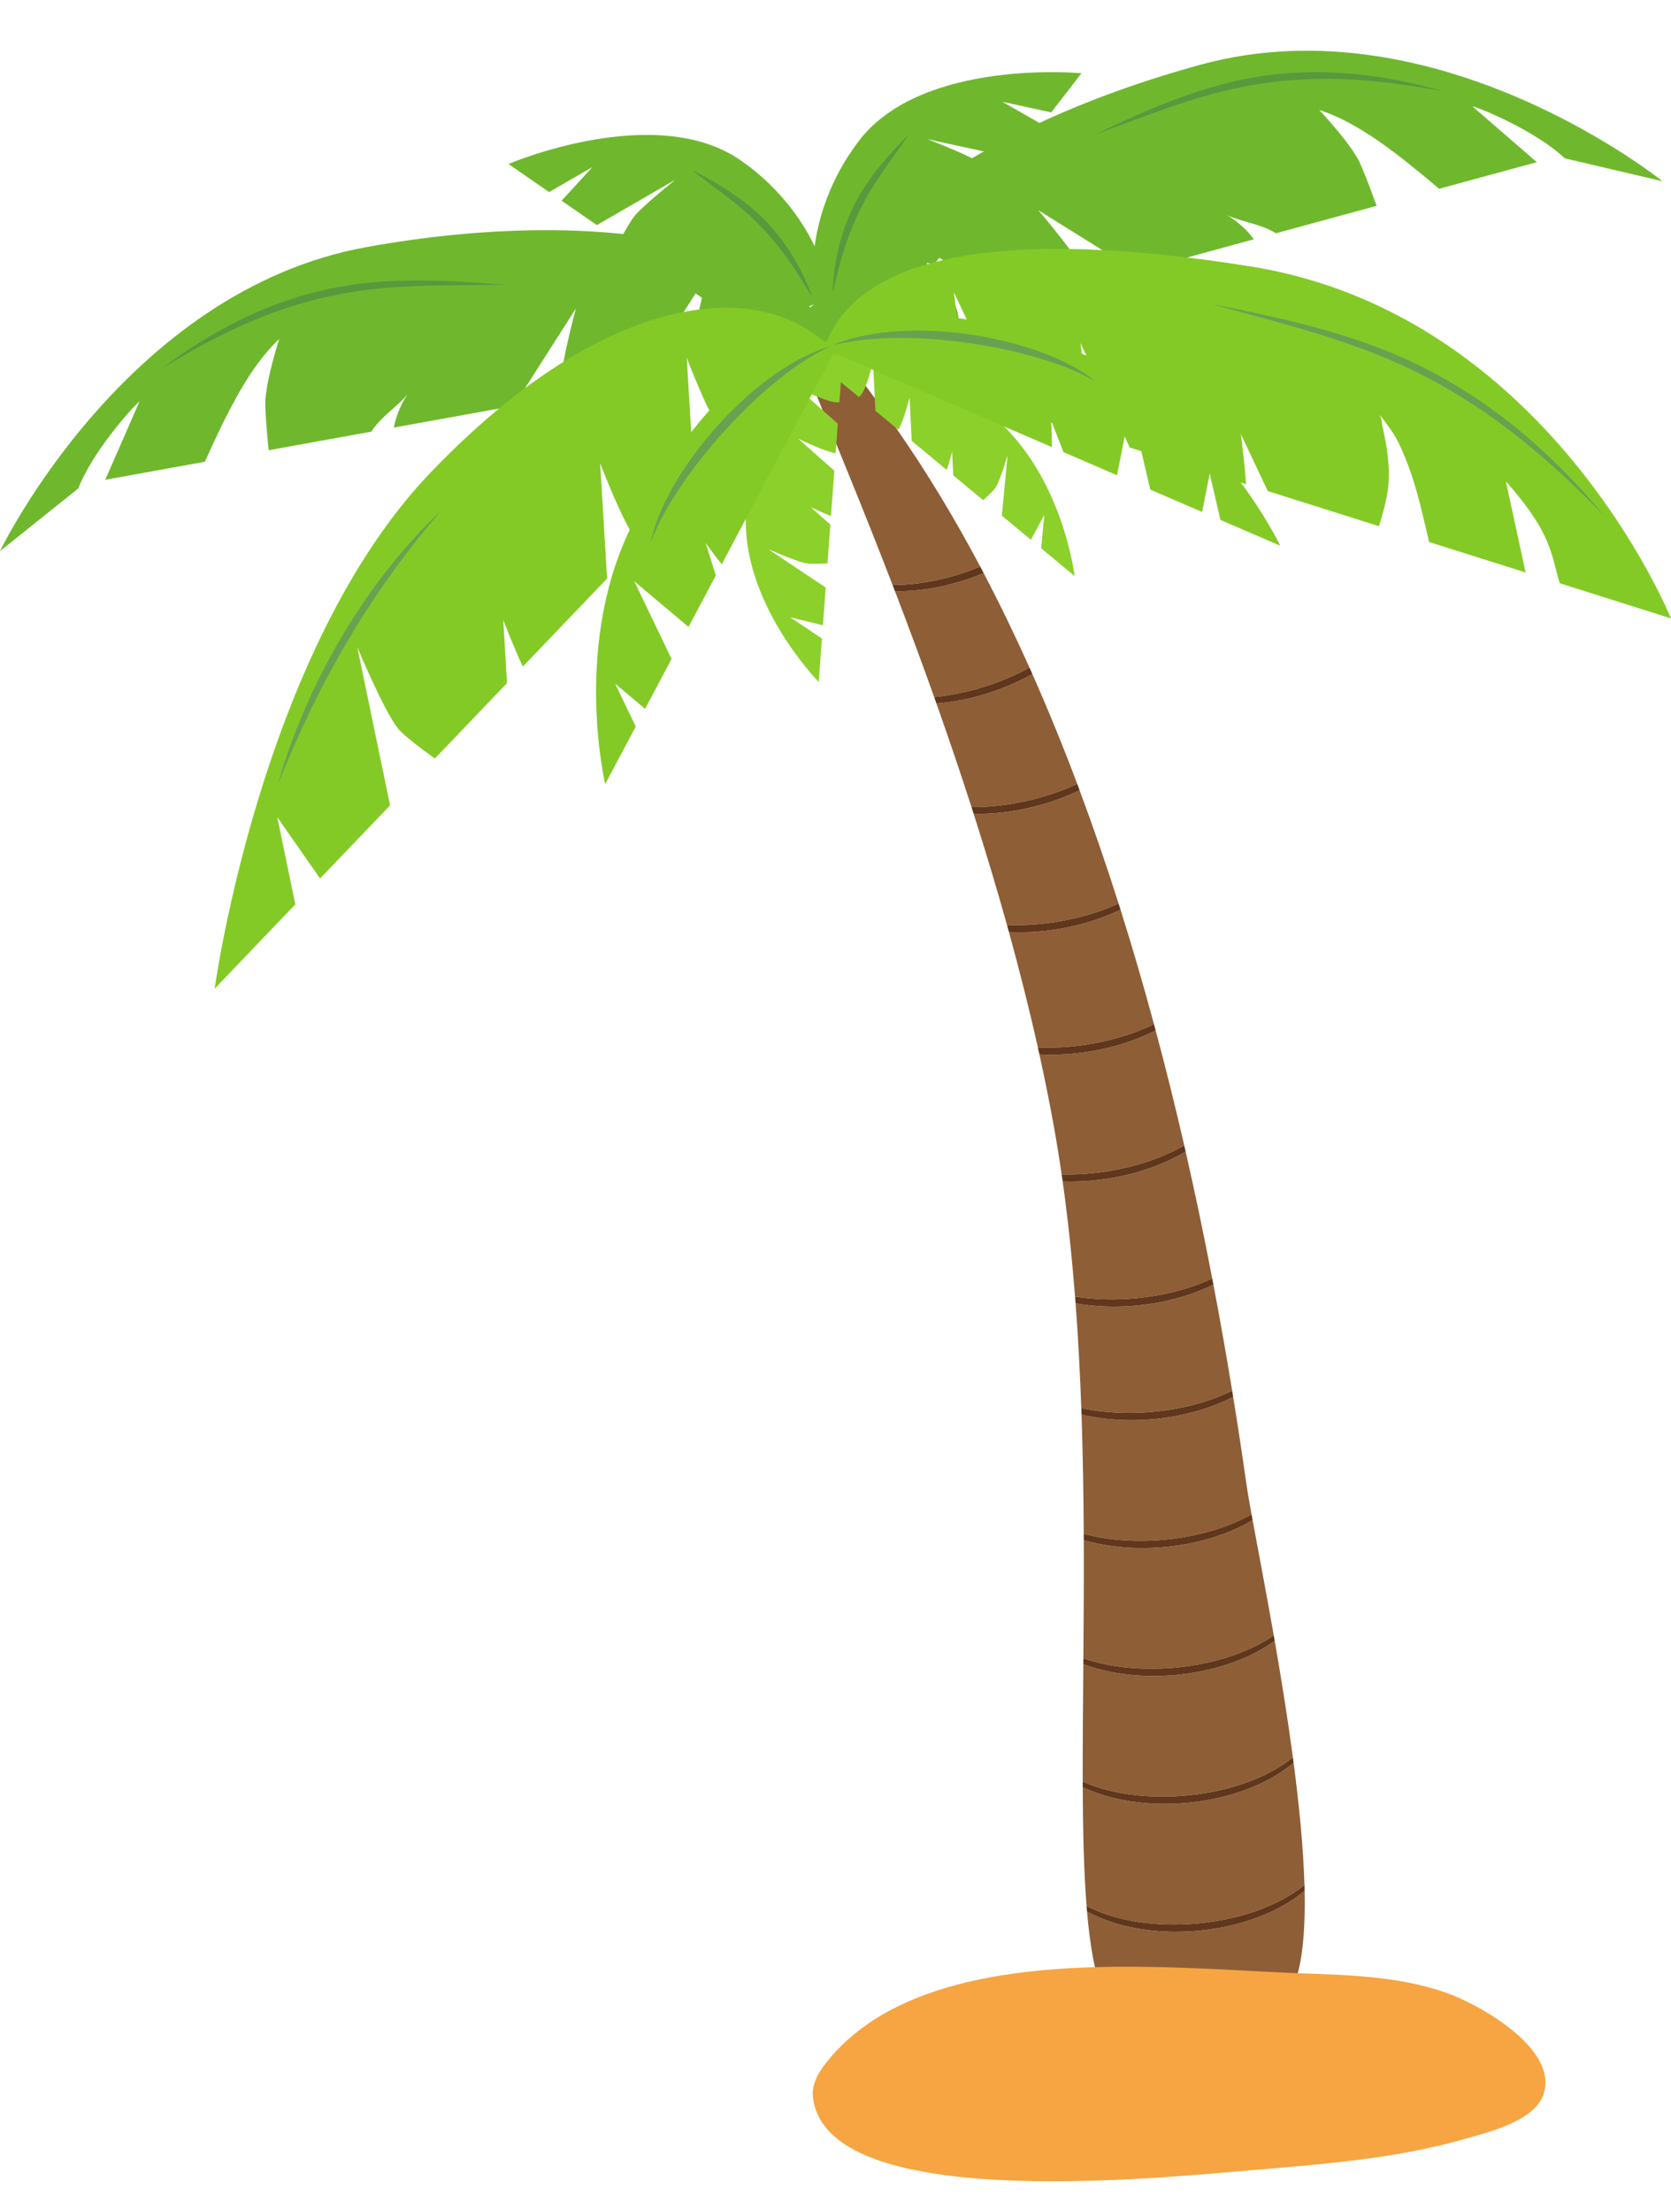 <?xml version="1.0" encoding="UTF-8"?><svg xmlns="http://www.w3.org/2000/svg" xmlns:xlink="http://www.w3.org/1999/xlink" height="2434.1" preserveAspectRatio="xMidYMid meet" version="1.0" viewBox="535.2 339.0 1839.3 2434.1" width="1839.3" zoomAndPan="magnify"><g><g id="change1_1"><path d="M 1754.23 1900.188 C 1762.445 1901.047 1770.707 1901.465 1778.969 1901.539 C 1787.242 1901.547 1795.488 1901.176 1803.715 1900.516 C 1811.93 1899.746 1820.133 1898.668 1828.266 1897.238 C 1836.398 1895.738 1844.461 1893.887 1852.406 1891.625 C 1860.348 1889.367 1868.199 1886.676 1875.852 1883.566 C 1877.789 1882.828 1879.676 1881.977 1881.578 1881.156 L 1884.418 1879.918 L 1887.211 1878.578 C 1889.02 1877.707 1890.801 1876.836 1892.562 1875.898 C 1897.762 1907.898 1902.594 1939.828 1907.113 1971.605 C 1908.25 1979.688 1910.234 1991.105 1912.805 2005.188 C 1911.066 2006.168 1909.309 2007.109 1907.523 2008.027 C 1893.254 2015.258 1878.211 2020.996 1862.66 2025.008 C 1854.918 2027.027 1847.09 2028.785 1839.168 2030.137 C 1831.258 2031.477 1823.289 2032.508 1815.301 2033.227 C 1807.309 2033.906 1799.281 2034.266 1791.254 2034.328 C 1783.238 2034.379 1775.211 2033.988 1767.219 2033.348 C 1754.008 2032.309 1740.898 2030.027 1728.098 2026.648 C 1727.863 1983.688 1727.168 1939.727 1725.668 1895.387 C 1727.016 1895.707 1728.379 1896.027 1729.738 1896.316 C 1737.824 1898.059 1746.004 1899.348 1754.23 1900.188" fill="#8e5e36"/></g><g id="change1_2"><path d="M 1759.938 1776.59 C 1768.211 1776.602 1776.461 1776.242 1784.688 1775.582 C 1792.902 1774.816 1801.105 1773.738 1809.242 1772.309 C 1817.363 1770.801 1825.43 1768.957 1833.379 1766.691 C 1841.328 1764.43 1849.16 1761.75 1856.828 1758.641 C 1858.758 1757.898 1860.648 1757.051 1862.551 1756.227 L 1865.383 1754.973 L 1868.191 1753.637 C 1869.074 1753.211 1869.941 1752.793 1870.812 1752.363 C 1878.238 1791.305 1885.109 1830.273 1891.469 1869.145 C 1878.332 1875.504 1864.559 1880.625 1850.391 1884.273 C 1842.625 1886.305 1834.793 1888.066 1826.891 1889.406 C 1818.977 1890.754 1811.016 1891.773 1803.023 1892.496 C 1795.016 1893.176 1786.996 1893.547 1778.977 1893.594 C 1770.961 1893.645 1762.941 1893.254 1754.945 1892.613 C 1745.012 1891.836 1735.137 1890.363 1725.402 1888.246 C 1724.031 1849.953 1722.004 1811.402 1719.113 1772.992 C 1724.449 1773.934 1729.812 1774.699 1735.195 1775.258 C 1743.422 1776.117 1751.672 1776.535 1759.938 1776.59" fill="#8e5e36"/></g><g id="change1_3"><path d="M 1729.676 1638.512 C 1737.922 1637.973 1746.137 1637.066 1754.301 1635.863 C 1762.457 1634.547 1770.555 1632.918 1778.582 1630.945 C 1786.578 1628.914 1794.516 1626.539 1802.289 1623.754 C 1810.066 1620.965 1817.715 1617.754 1825.148 1614.152 C 1827.031 1613.281 1828.863 1612.305 1830.688 1611.355 L 1833.453 1609.934 L 1836.16 1608.406 C 1837.535 1607.625 1838.898 1606.836 1840.254 1606.02 C 1850.816 1652.336 1860.555 1698.934 1869.512 1745.602 C 1857.25 1751.328 1844.473 1755.973 1831.352 1759.344 C 1823.59 1761.375 1815.766 1763.129 1807.852 1764.48 C 1799.938 1765.824 1791.98 1766.844 1783.984 1767.566 C 1775.98 1768.242 1767.961 1768.609 1759.945 1768.668 C 1751.918 1768.715 1743.898 1768.324 1735.918 1767.691 C 1730.09 1767.234 1724.285 1766.523 1718.527 1765.605 C 1715.191 1722.949 1710.754 1680.504 1704.879 1638.824 C 1704.879 1638.824 1704.891 1638.824 1704.902 1638.824 C 1713.16 1639.133 1721.43 1639.008 1729.676 1638.512" fill="#8e5e36"/></g><g id="change1_4"><path d="M 1754.301 2177.77 C 1762.398 2179.508 1770.57 2180.797 1778.797 2181.637 C 1787.016 2182.5 1795.27 2182.918 1803.547 2182.988 C 1811.801 2183 1820.055 2182.637 1828.285 2181.969 C 1836.504 2181.207 1844.707 2180.117 1852.828 2178.688 C 1860.965 2177.199 1869.023 2175.34 1876.977 2173.078 C 1884.918 2170.828 1892.766 2168.137 1900.43 2165.02 C 1902.352 2164.289 1904.238 2163.438 1906.148 2162.609 L 1908.984 2161.367 L 1911.797 2160.027 C 1913.656 2159.129 1915.52 2158.23 1917.336 2157.238 C 1919.16 2156.27 1921.012 2155.34 1922.789 2154.277 C 1928.137 2151.25 1933.336 2147.977 1938.301 2144.379 C 1945.398 2185.117 1952.512 2229.098 1958.316 2272.539 C 1956.441 2274.078 1954.508 2275.559 1952.535 2276.977 C 1946.059 2281.648 1939.211 2285.828 1932.102 2289.48 C 1917.828 2296.707 1902.773 2302.457 1887.238 2306.457 C 1879.488 2308.477 1871.656 2310.246 1863.738 2311.59 C 1855.832 2312.938 1847.867 2313.957 1839.879 2314.676 C 1831.879 2315.359 1823.852 2315.73 1815.84 2315.777 C 1807.801 2315.828 1799.801 2315.438 1791.797 2314.801 C 1775.809 2313.547 1759.984 2310.508 1744.68 2305.848 C 1738.637 2303.98 1732.723 2301.758 1726.957 2299.199 C 1726.848 2259.047 1727.258 2215.688 1727.629 2170.047 C 1728.555 2170.387 1729.48 2170.727 1730.418 2171.059 C 1738.215 2173.828 1746.215 2176.059 1754.301 2177.77" fill="#8e5e36"/></g><g id="change1_5"><path d="M 1754.977 2452.512 C 1762.793 2455.281 1770.781 2457.512 1778.867 2459.219 C 1786.961 2460.961 1795.145 2462.25 1803.359 2463.102 C 1811.578 2463.961 1819.844 2464.379 1828.109 2464.441 C 1836.363 2464.449 1844.617 2464.09 1852.848 2463.43 C 1861.078 2462.66 1869.27 2461.582 1877.402 2460.148 C 1885.523 2458.652 1893.582 2456.801 1901.535 2454.539 C 1909.484 2452.281 1917.328 2449.59 1924.988 2446.48 C 1926.926 2445.738 1928.812 2444.891 1930.711 2444.059 L 1933.543 2442.82 L 1936.363 2441.48 C 1938.215 2440.582 1940.078 2439.691 1941.906 2438.691 C 1943.734 2437.723 1945.574 2436.789 1947.352 2435.73 C 1954.566 2431.641 1961.547 2427.109 1968.012 2421.902 C 1969.09 2421.039 1970.141 2420.152 1971.195 2419.25 C 1972.66 2489.922 1963.438 2542.16 1934.078 2549.449 C 1880.766 2562.68 1826.719 2567.391 1786.707 2566.258 C 1753.465 2565.32 1738.324 2518.602 1731.703 2442.172 C 1731.887 2442.27 1732.066 2442.379 1732.25 2442.469 C 1739.523 2446.488 1747.184 2449.742 1754.977 2452.512" fill="#8e5e36"/></g><g id="change1_6"><path d="M 1708.035 1498.926 C 1716.293 1498.387 1724.508 1497.484 1732.672 1496.266 C 1740.816 1494.945 1748.918 1493.332 1756.949 1491.355 C 1764.945 1489.316 1772.879 1486.934 1780.66 1484.148 C 1788.445 1481.375 1796.082 1478.172 1803.527 1474.551 C 1804.777 1473.973 1806.008 1473.344 1807.238 1472.699 C 1818.461 1514.539 1828.953 1556.797 1838.723 1599.324 C 1826.348 1606.281 1813.305 1612.094 1799.781 1616.547 C 1792.168 1619.086 1784.484 1621.363 1776.668 1623.227 C 1768.871 1625.109 1761 1626.656 1753.07 1627.906 C 1745.129 1629.113 1737.152 1630.016 1729.152 1630.605 C 1721.156 1631.191 1713.125 1631.336 1705.117 1631.223 C 1704.676 1631.223 1704.223 1631.211 1703.785 1631.203 C 1701.09 1612.691 1698.121 1594.336 1694.816 1576.199 C 1690.168 1550.547 1684.957 1524.793 1679.281 1499.039 C 1680.613 1499.105 1681.945 1499.188 1683.277 1499.23 C 1691.535 1499.535 1699.801 1499.41 1708.035 1498.926" fill="#8e5e36"/></g><g id="change1_7"><path d="M 1578.742 974.348 C 1570.992 976.406 1563.125 978.051 1555.23 979.438 C 1542.848 981.625 1530.293 982.727 1517.738 982.785 C 1482.461 891.207 1451.93 818.98 1435.941 778.641 C 1428.395 759.566 1403.465 697.219 1411.133 686.379 C 1423.332 669.133 1509.914 793.312 1522.613 811.531 C 1555.375 858.535 1585.863 909.055 1614.219 962.449 C 1610.086 964.137 1605.926 965.738 1601.734 967.242 C 1594.172 969.914 1586.492 972.273 1578.742 974.348" fill="#8e5e36"/></g><g id="change1_8"><path d="M 1766.574 2318.5 C 1774.664 2320.242 1782.852 2321.531 1791.086 2322.371 C 1799.297 2323.23 1807.555 2323.652 1815.812 2323.723 C 1824.086 2323.723 1832.344 2323.359 1840.566 2322.699 C 1848.789 2321.93 1856.977 2320.852 1865.113 2319.422 C 1873.238 2317.922 1881.305 2316.07 1889.262 2313.812 C 1897.207 2311.551 1905.043 2308.859 1912.707 2305.75 C 1914.645 2305.012 1916.527 2304.16 1918.414 2303.34 L 1921.27 2302.102 L 1924.062 2300.762 C 1925.938 2299.859 1927.801 2298.961 1929.613 2297.969 C 1931.449 2296.992 1933.301 2296.062 1935.078 2295 C 1942.273 2290.922 1949.262 2286.391 1955.73 2281.18 C 1956.855 2280.262 1957.98 2279.32 1959.082 2278.371 C 1965.273 2325.672 1969.844 2372.141 1971.027 2412.922 C 1969.008 2414.582 1966.941 2416.18 1964.812 2417.711 C 1958.332 2422.371 1951.488 2426.551 1944.379 2430.199 C 1930.109 2437.441 1915.055 2443.18 1899.516 2447.191 C 1891.766 2449.211 1883.93 2450.969 1876.02 2452.32 C 1868.113 2453.66 1860.145 2454.691 1852.148 2455.41 C 1844.156 2456.09 1836.129 2456.449 1828.109 2456.5 C 1820.094 2456.551 1812.066 2456.172 1804.082 2455.531 C 1788.086 2454.27 1772.258 2451.23 1756.961 2446.578 C 1749.305 2444.211 1741.844 2441.281 1734.664 2437.812 C 1733.5 2437.25 1732.352 2436.66 1731.203 2436.07 C 1728.242 2398.641 1727.188 2354.469 1726.984 2305.332 C 1732.098 2307.762 1737.359 2309.891 1742.691 2311.789 C 1750.504 2314.562 1758.484 2316.789 1766.574 2318.5" fill="#8e5e36"/></g><g id="change1_9"><path d="M 1766.516 2040.918 C 1774.738 2041.777 1783 2042.199 1791.258 2042.258 C 1799.52 2042.266 1807.781 2041.906 1816.004 2041.246 C 1824.23 2040.477 1832.418 2039.398 1840.559 2037.969 C 1848.676 2036.469 1856.746 2034.617 1864.695 2032.359 C 1872.648 2030.098 1880.48 2027.406 1888.145 2024.297 C 1890.07 2023.559 1891.961 2022.707 1893.852 2021.887 L 1896.703 2020.637 L 1899.508 2019.297 C 1901.363 2018.406 1903.238 2017.508 1905.059 2016.516 C 1906.891 2015.535 1908.73 2014.609 1910.516 2013.547 C 1911.68 2012.887 1912.82 2012.219 1913.961 2011.539 C 1919.926 2043.949 1928.52 2088.547 1937.254 2138.348 C 1931.68 2142.176 1925.844 2145.656 1919.809 2148.746 C 1905.547 2155.988 1890.488 2161.727 1874.953 2165.727 C 1867.191 2167.758 1859.359 2169.52 1851.457 2170.859 C 1843.543 2172.207 1835.59 2173.227 1827.582 2173.957 C 1819.582 2174.637 1811.559 2174.996 1803.547 2175.047 C 1795.527 2175.098 1787.504 2174.719 1779.516 2174.078 C 1763.52 2172.816 1747.688 2169.777 1732.383 2165.117 C 1730.812 2164.637 1729.242 2164.117 1727.688 2163.578 C 1728.02 2121.836 1728.316 2078.258 1728.125 2033.539 C 1732.715 2034.879 1737.348 2036.059 1742.02 2037.035 C 1750.102 2038.777 1758.277 2040.066 1766.516 2040.918" fill="#8e5e36"/></g><g id="change1_10"><path d="M 1556.426 986.949 C 1564.609 985.719 1572.707 984.035 1580.719 982.031 C 1588.715 979.965 1596.625 977.535 1604.422 974.832 C 1608.969 973.188 1613.465 971.43 1617.938 969.574 C 1635.578 1003.195 1652.395 1037.91 1668.387 1073.586 C 1662.645 1076.715 1656.789 1079.652 1650.824 1082.332 C 1643.512 1085.621 1636.062 1088.609 1628.5 1091.324 C 1620.926 1093.992 1613.254 1096.359 1605.492 1098.426 C 1597.746 1100.492 1589.887 1102.125 1582 1103.52 C 1575.848 1104.617 1569.668 1105.426 1563.465 1105.988 C 1548.777 1064.754 1534.203 1025.68 1520.328 989.531 C 1524.141 989.578 1527.953 989.516 1531.75 989.355 C 1540.023 989.008 1548.254 988.195 1556.426 986.949" fill="#8e5e36"/></g><g id="change1_11"><path d="M 1641.211 1232.598 C 1649.398 1231.543 1657.543 1230.125 1665.621 1228.422 C 1673.68 1226.598 1681.656 1224.477 1689.551 1222.004 C 1697.418 1219.488 1705.168 1216.617 1712.773 1213.352 C 1716.391 1211.805 1719.961 1210.156 1723.492 1208.418 C 1738.668 1249.164 1752.98 1290.766 1766.434 1333.07 C 1758.906 1336.543 1751.168 1339.621 1743.297 1342.227 C 1735.68 1344.754 1727.996 1347.039 1720.184 1348.91 C 1712.379 1350.777 1704.496 1352.328 1696.574 1353.59 C 1688.637 1354.801 1680.656 1355.691 1672.668 1356.273 C 1664.664 1356.855 1656.629 1357.008 1648.617 1356.91 C 1646.949 1356.887 1645.289 1356.832 1643.617 1356.777 C 1632.02 1315.23 1619.668 1274.277 1606.93 1234.457 C 1610.125 1234.512 1613.312 1234.523 1616.5 1234.422 C 1624.766 1234.227 1633.012 1233.59 1641.211 1232.598" fill="#8e5e36"/></g><g id="change1_12"><path d="M 1583.199 1111.016 C 1591.383 1109.789 1599.484 1108.117 1607.488 1106.105 C 1615.496 1104.043 1623.387 1101.617 1631.191 1098.91 C 1638.965 1096.098 1646.605 1092.988 1654.129 1089.562 C 1660.043 1086.805 1665.848 1083.84 1671.547 1080.66 C 1688.949 1119.883 1705.398 1160.223 1720.93 1201.508 C 1717.281 1203.215 1713.582 1204.816 1709.828 1206.324 C 1702.398 1209.312 1694.859 1212.07 1687.184 1214.426 C 1679.508 1216.766 1671.746 1218.805 1663.914 1220.535 C 1656.074 1222.242 1648.16 1223.633 1640.211 1224.703 C 1632.266 1225.785 1624.258 1226.434 1616.25 1226.824 C 1612.363 1227.023 1608.469 1227.105 1604.57 1227.094 C 1591.898 1187.742 1578.887 1149.531 1565.934 1112.98 C 1571.719 1112.535 1577.488 1111.898 1583.199 1111.016" fill="#8e5e36"/></g><g id="change1_13"><path d="M 1673.188 1364.184 C 1681.43 1363.648 1689.66 1362.73 1697.82 1361.523 C 1705.973 1360.215 1714.07 1358.59 1722.09 1356.617 C 1730.109 1354.59 1738.027 1352.199 1745.805 1349.418 C 1753.566 1346.637 1761.176 1343.449 1768.598 1339.848 C 1781.656 1381.262 1793.918 1423.328 1805.406 1465.848 C 1796.586 1470.148 1787.484 1473.879 1778.156 1476.957 C 1770.547 1479.484 1762.852 1481.766 1755.043 1483.637 C 1747.242 1485.508 1739.367 1487.059 1731.449 1488.312 C 1723.508 1489.52 1715.523 1490.418 1707.523 1491.004 C 1699.527 1491.59 1691.496 1491.734 1683.48 1491.633 C 1681.527 1491.602 1679.57 1491.559 1677.609 1491.48 C 1668.07 1448.879 1657.316 1406.328 1645.719 1364.359 C 1646.629 1364.402 1647.527 1364.457 1648.41 1364.492 C 1656.676 1364.801 1664.949 1364.668 1673.188 1364.184" fill="#8e5e36"/></g><g id="change2_1"><path d="M 1756.961 2446.582 C 1772.258 2451.23 1788.09 2454.27 1804.086 2455.527 C 1812.07 2456.172 1820.086 2456.551 1828.117 2456.5 C 1836.133 2456.449 1844.164 2456.09 1852.145 2455.41 C 1860.152 2454.691 1868.109 2453.66 1876.02 2452.32 C 1883.926 2450.969 1891.762 2449.211 1899.527 2447.191 C 1915.055 2443.18 1930.109 2437.438 1944.383 2430.199 C 1951.492 2426.551 1958.336 2422.371 1964.805 2417.707 C 1966.945 2416.18 1969.016 2414.578 1971.035 2412.918 C 1971.094 2415.039 1971.145 2417.148 1971.191 2419.25 C 1970.141 2420.148 1969.086 2421.039 1968.012 2421.898 C 1961.555 2427.109 1954.574 2431.641 1947.367 2435.73 C 1945.578 2436.789 1943.727 2437.719 1941.914 2438.688 C 1940.086 2439.688 1938.227 2440.578 1936.363 2441.48 L 1933.559 2442.82 L 1930.715 2444.059 C 1928.816 2444.891 1926.918 2445.738 1924.996 2446.48 C 1917.328 2449.59 1909.492 2452.281 1901.547 2454.539 C 1893.59 2456.801 1885.535 2458.648 1877.398 2460.148 C 1869.27 2461.578 1861.082 2462.66 1852.848 2463.43 C 1844.625 2464.09 1836.375 2464.449 1828.117 2464.438 C 1819.855 2464.379 1811.586 2463.961 1803.363 2463.098 C 1795.141 2462.25 1786.965 2460.957 1778.875 2459.219 C 1770.781 2457.508 1762.789 2455.281 1754.977 2452.508 C 1747.176 2449.738 1739.523 2446.488 1732.254 2442.469 C 1732.074 2442.379 1731.891 2442.27 1731.711 2442.168 C 1731.539 2440.16 1731.371 2438.121 1731.203 2436.07 C 1732.352 2436.66 1733.5 2437.25 1734.66 2437.809 C 1741.855 2441.281 1749.316 2444.211 1756.961 2446.582" fill="#60371c"/></g><g id="change2_2"><path d="M 1791.789 2314.801 C 1799.793 2315.441 1807.797 2315.832 1815.828 2315.781 C 1823.855 2315.73 1831.871 2315.359 1839.863 2314.68 C 1847.859 2313.961 1855.828 2312.941 1863.746 2311.59 C 1871.656 2310.25 1879.48 2308.48 1887.23 2306.461 C 1902.773 2302.461 1917.82 2296.711 1932.086 2289.48 C 1939.215 2285.828 1946.051 2281.648 1952.531 2276.98 C 1954.5 2275.559 1956.438 2274.078 1958.312 2272.539 C 1958.574 2274.488 1958.828 2276.43 1959.082 2278.371 C 1957.977 2279.32 1956.855 2280.258 1955.727 2281.18 C 1949.262 2286.391 1942.277 2290.918 1935.078 2295 C 1933.301 2296.059 1931.449 2296.988 1929.621 2297.969 C 1927.797 2298.961 1925.945 2299.859 1924.07 2300.758 L 1921.27 2302.102 L 1918.422 2303.34 C 1916.535 2304.16 1914.637 2305.008 1912.711 2305.75 C 1905.043 2308.859 1897.207 2311.551 1889.262 2313.809 C 1881.305 2316.07 1873.242 2317.922 1865.117 2319.422 C 1856.98 2320.848 1848.797 2321.93 1840.574 2322.699 C 1832.34 2323.359 1824.086 2323.719 1815.816 2323.719 C 1807.559 2323.648 1799.301 2323.23 1791.082 2322.371 C 1782.848 2321.531 1774.676 2320.238 1766.586 2318.5 C 1758.484 2316.789 1750.504 2314.559 1742.691 2311.789 C 1737.355 2309.891 1732.105 2307.758 1726.984 2305.332 C 1726.973 2303.301 1726.961 2301.25 1726.949 2299.199 C 1732.715 2301.758 1738.629 2303.98 1744.676 2305.852 C 1759.977 2310.508 1775.805 2313.551 1791.789 2314.801" fill="#60371c"/></g><g id="change2_3"><path d="M 1779.512 2174.082 C 1787.504 2174.719 1795.52 2175.102 1803.531 2175.051 C 1811.559 2175 1819.574 2174.641 1827.578 2173.961 C 1835.582 2173.23 1843.535 2172.211 1851.445 2170.863 C 1859.363 2169.52 1867.188 2167.762 1874.953 2165.73 C 1890.484 2161.73 1905.539 2155.992 1919.797 2148.75 C 1925.836 2145.66 1931.664 2142.18 1937.25 2138.352 C 1937.598 2140.352 1937.953 2142.359 1938.297 2144.379 C 1933.328 2147.98 1928.133 2151.25 1922.793 2154.281 C 1921.008 2155.34 1919.152 2156.27 1917.332 2157.242 C 1915.504 2158.23 1913.648 2159.129 1911.793 2160.031 L 1908.973 2161.371 L 1906.145 2162.609 C 1904.242 2163.441 1902.352 2164.289 1900.426 2165.02 C 1892.754 2168.141 1884.918 2170.832 1876.961 2173.082 C 1869.02 2175.34 1860.957 2177.199 1852.824 2178.691 C 1844.699 2180.121 1836.496 2181.211 1828.277 2181.969 C 1820.051 2182.641 1811.797 2183 1803.531 2182.992 C 1795.27 2182.922 1787.004 2182.5 1778.785 2181.641 C 1770.57 2180.801 1762.391 2179.512 1754.301 2177.77 C 1746.203 2176.062 1738.215 2173.832 1730.414 2171.062 C 1729.473 2170.73 1728.547 2170.391 1727.629 2170.051 C 1727.652 2167.902 1727.664 2165.742 1727.676 2163.582 C 1729.234 2164.121 1730.805 2164.641 1732.375 2165.121 C 1747.691 2169.781 1763.52 2172.82 1779.512 2174.082" fill="#60371c"/></g><g id="change2_4"><path d="M 1791.258 2034.328 C 1799.277 2034.27 1807.297 2033.906 1815.305 2033.23 C 1823.289 2032.508 1831.25 2031.48 1839.164 2030.141 C 1847.078 2028.789 1854.91 2027.027 1862.66 2025.008 C 1878.207 2021 1893.25 2015.258 1907.527 2008.027 C 1909.301 2007.109 1911.062 2006.168 1912.801 2005.188 C 1913.176 2007.25 1913.562 2009.367 1913.961 2011.539 C 1912.812 2012.219 1911.672 2012.887 1910.512 2013.547 C 1908.738 2014.609 1906.883 2015.539 1905.051 2016.52 C 1903.23 2017.508 1901.363 2018.41 1899.508 2019.297 L 1896.703 2020.637 L 1893.848 2021.891 C 1891.957 2022.707 1890.066 2023.559 1888.141 2024.297 C 1880.473 2027.41 1872.641 2030.098 1864.691 2032.359 C 1856.742 2034.617 1848.676 2036.469 1840.551 2037.969 C 1832.414 2039.398 1824.219 2040.48 1815.996 2041.25 C 1807.766 2041.91 1799.512 2042.27 1791.258 2042.258 C 1782.992 2042.199 1774.734 2041.777 1766.516 2040.918 C 1758.285 2040.07 1750.102 2038.777 1742.012 2037.039 C 1737.336 2036.059 1732.711 2034.879 1728.121 2033.539 C 1728.109 2031.238 1728.098 2028.949 1728.098 2026.648 C 1740.895 2030.027 1754 2032.309 1767.223 2033.348 C 1775.219 2033.988 1783.238 2034.379 1791.258 2034.328" fill="#60371c"/></g><g id="change2_5"><path d="M 1778.973 1893.602 C 1786.996 1893.551 1795.008 1893.18 1803.008 1892.5 C 1811.008 1891.781 1818.973 1890.762 1826.879 1889.41 C 1834.785 1888.07 1842.621 1886.309 1850.379 1884.281 C 1864.555 1880.629 1878.324 1875.508 1891.457 1869.148 C 1891.828 1871.398 1892.188 1873.648 1892.559 1875.902 C 1890.797 1876.84 1889.008 1877.711 1887.207 1878.578 L 1884.41 1879.922 L 1881.566 1881.16 C 1879.672 1881.98 1877.781 1882.828 1875.852 1883.57 C 1868.188 1886.68 1860.352 1889.371 1852.398 1891.629 C 1844.445 1893.891 1836.387 1895.738 1828.262 1897.238 C 1820.133 1898.672 1811.934 1899.75 1803.715 1900.52 C 1795.484 1901.18 1787.227 1901.551 1778.961 1901.539 C 1770.703 1901.469 1762.438 1901.051 1754.219 1900.191 C 1745.996 1899.348 1737.824 1898.059 1729.73 1896.32 C 1728.371 1896.031 1727.012 1895.711 1725.656 1895.391 C 1725.574 1893.012 1725.492 1890.629 1725.398 1888.25 C 1735.129 1890.371 1745 1891.84 1754.938 1892.621 C 1762.926 1893.258 1770.949 1893.648 1778.973 1893.602" fill="#60371c"/></g><g id="change2_6"><path d="M 1759.945 1768.672 C 1767.969 1768.602 1775.988 1768.246 1783.988 1767.566 C 1791.988 1766.844 1799.941 1765.824 1807.852 1764.48 C 1815.77 1763.125 1823.598 1761.371 1831.355 1759.352 C 1844.477 1755.965 1857.262 1751.328 1869.52 1745.602 C 1869.957 1747.852 1870.391 1750.109 1870.816 1752.359 C 1869.945 1752.797 1869.07 1753.223 1868.188 1753.633 L 1865.387 1754.977 L 1862.539 1756.23 C 1860.648 1757.043 1858.754 1757.895 1856.824 1758.641 C 1849.16 1761.75 1841.332 1764.434 1833.375 1766.695 C 1825.422 1768.957 1817.367 1770.805 1809.238 1772.309 C 1801.102 1773.73 1792.906 1774.809 1784.691 1775.59 C 1776.461 1776.246 1768.207 1776.602 1759.934 1776.602 C 1751.68 1776.531 1743.418 1776.117 1735.199 1775.258 C 1729.805 1774.707 1724.445 1773.938 1719.109 1772.996 C 1718.926 1770.539 1718.742 1768.074 1718.535 1765.605 C 1724.297 1766.523 1730.094 1767.223 1735.91 1767.684 C 1743.91 1768.324 1751.922 1768.715 1759.945 1768.672" fill="#60371c"/></g><g id="change2_7"><path d="M 1729.148 1630.602 C 1737.156 1630.016 1745.137 1629.113 1753.074 1627.906 C 1761 1626.664 1768.879 1625.105 1776.668 1623.23 C 1784.48 1621.367 1792.172 1619.086 1799.781 1616.547 C 1813.305 1612.086 1826.344 1606.273 1838.719 1599.32 C 1839.25 1601.543 1839.746 1603.777 1840.254 1606.012 C 1838.898 1606.836 1837.531 1607.629 1836.168 1608.406 L 1833.457 1609.93 L 1830.691 1611.355 C 1828.863 1612.301 1827.035 1613.273 1825.16 1614.141 C 1817.719 1617.754 1810.074 1620.973 1802.297 1623.75 C 1794.52 1626.539 1786.582 1628.922 1778.59 1630.953 C 1770.551 1632.918 1762.453 1634.543 1754.305 1635.852 C 1746.129 1637.07 1737.922 1637.977 1729.668 1638.516 C 1721.438 1639.004 1713.164 1639.137 1704.898 1638.82 C 1704.898 1638.82 1704.887 1638.82 1704.887 1638.82 C 1704.527 1636.281 1704.152 1633.742 1703.781 1631.203 C 1704.223 1631.211 1704.672 1631.223 1705.113 1631.223 C 1713.117 1631.336 1721.156 1631.191 1729.148 1630.602" fill="#60371c"/></g><g id="change2_8"><path d="M 1707.527 1491.004 C 1715.52 1490.418 1723.504 1489.52 1731.441 1488.312 C 1739.379 1487.059 1747.242 1485.504 1755.047 1483.633 C 1762.852 1481.77 1770.547 1479.484 1778.152 1476.957 C 1787.488 1473.875 1796.59 1470.148 1805.406 1465.848 C 1806.027 1468.121 1806.637 1470.414 1807.246 1472.699 C 1806.016 1473.332 1804.785 1473.965 1803.52 1474.539 C 1796.082 1478.164 1788.441 1481.371 1780.668 1484.141 C 1772.887 1486.938 1764.957 1489.32 1756.953 1491.359 C 1748.926 1493.32 1740.82 1494.941 1732.672 1496.262 C 1724.5 1497.48 1716.297 1498.391 1708.047 1498.922 C 1699.809 1499.41 1691.539 1499.531 1683.277 1499.219 C 1681.949 1499.188 1680.617 1499.109 1679.285 1499.031 C 1678.73 1496.516 1678.18 1494 1677.602 1491.469 C 1679.562 1491.559 1681.527 1491.605 1683.488 1491.637 C 1691.492 1491.738 1699.52 1491.582 1707.527 1491.004" fill="#60371c"/></g><g id="change2_9"><path d="M 1672.668 1356.281 C 1680.664 1355.684 1688.637 1354.797 1696.57 1353.59 C 1704.5 1352.332 1712.379 1350.781 1720.18 1348.902 C 1727.992 1347.039 1735.684 1344.758 1743.289 1342.23 C 1751.168 1339.617 1758.902 1336.547 1766.434 1333.062 C 1767.148 1335.328 1767.867 1337.586 1768.582 1339.855 C 1761.16 1343.457 1753.555 1346.648 1745.797 1349.426 C 1738.02 1352.203 1730.098 1354.602 1722.078 1356.629 C 1714.059 1358.594 1705.965 1360.23 1697.816 1361.531 C 1689.648 1362.75 1681.422 1363.66 1673.188 1364.203 C 1664.93 1364.68 1656.664 1364.82 1648.406 1364.508 C 1647.516 1364.461 1646.617 1364.418 1645.715 1364.363 C 1645.008 1361.836 1644.316 1359.309 1643.609 1356.781 C 1645.281 1356.836 1646.953 1356.891 1648.621 1356.91 C 1656.629 1357.008 1664.66 1356.855 1672.668 1356.281" fill="#60371c"/></g><g id="change2_10"><path d="M 1640.215 1224.711 C 1648.16 1223.629 1656.07 1222.238 1663.914 1220.539 C 1671.75 1218.797 1679.516 1216.766 1687.184 1214.418 C 1694.863 1212.066 1702.402 1209.32 1709.836 1206.316 C 1713.578 1204.816 1717.285 1203.207 1720.938 1201.508 C 1721.797 1203.801 1722.648 1206.109 1723.508 1208.402 C 1719.977 1210.145 1716.402 1211.801 1712.785 1213.348 C 1705.18 1216.613 1697.434 1219.48 1689.559 1221.996 C 1681.668 1224.469 1673.691 1226.586 1665.637 1228.406 C 1657.547 1230.117 1649.418 1231.539 1641.219 1232.59 C 1633.02 1233.582 1624.766 1234.223 1616.516 1234.422 C 1613.324 1234.508 1610.137 1234.496 1606.938 1234.441 C 1606.152 1231.98 1605.359 1229.531 1604.574 1227.082 C 1608.473 1227.105 1612.367 1227.016 1616.25 1226.828 C 1624.262 1226.434 1632.258 1225.793 1640.215 1224.711" fill="#60371c"/></g><g id="change2_11"><path d="M 1605.508 1098.414 C 1613.262 1096.359 1620.93 1093.984 1628.508 1091.312 C 1636.07 1088.605 1643.516 1085.617 1650.82 1082.332 C 1656.801 1079.648 1662.648 1076.703 1668.395 1073.586 C 1669.445 1075.949 1670.508 1078.301 1671.551 1080.652 C 1665.852 1083.832 1660.051 1086.809 1654.129 1089.551 C 1646.613 1092.992 1638.965 1096.098 1631.188 1098.898 C 1623.391 1101.617 1615.496 1104.027 1607.492 1106.109 C 1599.48 1108.117 1591.383 1109.785 1583.207 1111.016 C 1577.484 1111.898 1571.719 1112.539 1565.938 1112.977 C 1565.113 1110.637 1564.297 1108.309 1563.469 1105.98 C 1569.676 1105.41 1575.855 1104.609 1582 1103.508 C 1589.895 1102.125 1597.754 1100.484 1605.508 1098.414" fill="#60371c"/></g><g id="change2_12"><path d="M 1555.227 979.441 C 1563.113 978.055 1570.977 976.418 1578.727 974.355 C 1586.488 972.281 1594.152 969.918 1601.727 967.254 C 1605.914 965.742 1610.074 964.141 1614.199 962.469 C 1615.449 964.828 1616.688 967.203 1617.938 969.578 C 1613.465 971.43 1608.965 973.191 1604.414 974.844 C 1596.613 977.543 1588.715 979.969 1580.711 982.043 C 1572.711 984.043 1564.613 985.719 1556.426 986.957 C 1548.262 988.191 1540.012 989.004 1531.75 989.355 C 1527.949 989.531 1524.137 989.582 1520.324 989.531 C 1519.461 987.27 1518.598 985.031 1517.738 982.793 C 1530.285 982.73 1542.836 981.645 1555.227 979.441" fill="#60371c"/></g><g id="change3_1"><path d="M 1387.047 712.316 C 1385.906 713.801 1384.566 716.039 1383.156 718.668 L 1435.766 755.035 C 1475.688 697.266 1444.465 580.402 1350.336 515.328 C 1256.207 450.273 1094.887 519.43 1094.887 519.43 L 1139.629 550.336 C 1155.52 541.156 1171.406 531.988 1187.297 522.809 L 1153.348 559.832 L 1192.176 586.66 C 1220.977 570.016 1249.777 553.387 1278.578 536.746 C 1278.578 536.746 1243.598 564.715 1233.898 576.305 C 1228.727 582.484 1217.039 603.852 1217.039 603.852 L 1257.047 631.508 C 1268.508 626.672 1279.957 621.855 1291.406 617.023 C 1291.406 617.023 1278.156 627.062 1265.809 637.559 L 1312.539 669.863 C 1333.469 661.039 1354.387 652.234 1375.309 643.41 C 1375.309 643.41 1339.996 670.145 1330.926 682 C 1330.836 682.125 1330.738 682.25 1330.645 682.375 L 1361.035 703.383 C 1384.508 693.496 1407.969 683.613 1431.438 673.727 C 1431.438 673.727 1396.129 700.441 1387.047 712.316" fill="#6fb82e"/></g><g id="change4_1"><path d="M 1296.168 525.562 C 1309.109 535.887 1322.57 545.418 1335.48 555.453 C 1348.391 565.488 1360.84 575.945 1372.07 587.605 C 1383.34 599.219 1393.641 611.805 1403.043 625.117 C 1412.48 638.414 1421.039 652.395 1429.551 666.59 C 1424.078 650.969 1416.93 635.91 1408.328 621.641 C 1399.73 607.387 1389.512 594.012 1377.84 581.988 C 1366.191 569.918 1352.949 559.535 1339.16 550.336 C 1325.309 541.152 1310.91 533.078 1296.168 525.562" fill="#5a983e"/></g><g id="change3_2"><path d="M 1506.008 692.332 C 1507.559 693.398 1509.508 695.137 1511.66 697.207 L 1472.629 747.859 C 1417.008 705.016 1411.137 584.176 1480.969 493.531 C 1550.809 402.887 1725.535 419.602 1725.535 419.602 L 1692.328 462.688 C 1674.402 458.781 1656.465 454.879 1638.539 450.977 L 1682.164 475.895 L 1653.355 513.289 C 1620.852 506.215 1588.348 499.141 1555.84 492.066 C 1555.84 492.066 1597.688 508.047 1610.449 516.125 C 1617.25 520.445 1634.906 537.238 1634.906 537.238 L 1605.223 575.762 C 1592.84 574.664 1580.457 573.551 1568.078 572.449 C 1568.078 572.449 1583.758 577.961 1598.723 584.191 L 1564.051 629.203 C 1541.43 627.18 1518.816 625.156 1496.207 623.133 C 1496.207 623.133 1537.98 637.824 1550.238 646.363 C 1550.359 646.461 1550.488 646.539 1550.609 646.633 L 1528.07 675.902 C 1502.707 673.625 1477.34 671.363 1451.977 669.102 C 1451.977 669.102 1493.75 683.789 1506.008 692.332" fill="#6fb82e"/></g><g id="change4_2"><path d="M 1535.695 486.77 C 1526.504 500.535 1516.605 513.719 1507.363 527.211 C 1498.113 540.703 1489.445 554.457 1482.293 568.98 C 1475.105 583.473 1469.125 598.598 1464.234 614.141 C 1459.297 629.684 1455.395 645.609 1451.613 661.723 C 1452.062 645.18 1454.293 628.664 1458.133 612.461 C 1461.984 596.254 1467.633 580.391 1475.094 565.387 C 1482.516 550.34 1491.953 536.43 1502.293 523.465 C 1512.695 510.496 1523.945 498.41 1535.695 486.77" fill="#5a983e"/></g><g id="change5_1"><path d="M 1483.75 772.57 C 1483.059 773.512 1481.934 774.637 1480.539 775.848 L 1437.195 739.902 C 1464.672 706.77 1549.828 732.051 1627.379 796.375 C 1704.953 860.695 1718.078 972.828 1718.078 972.828 L 1681.219 942.254 C 1682.387 930.016 1683.555 917.773 1684.723 905.535 L 1669.906 932.883 L 1637.93 906.352 C 1640.039 884.164 1642.148 861.977 1644.273 839.789 C 1644.273 839.789 1636.215 867.266 1631.262 875.145 C 1628.629 879.352 1617.43 889.355 1617.43 889.355 L 1584.469 862.02 C 1584.031 853.324 1583.609 844.617 1583.188 835.922 C 1583.188 835.922 1580.527 846.289 1577.25 856.039 L 1538.73 824.105 C 1537.969 808.207 1537.184 792.324 1536.41 776.426 C 1536.41 776.426 1529.332 804.055 1523.984 811.5 C 1523.93 811.582 1523.871 811.652 1523.816 811.723 L 1498.773 790.957 C 1497.902 773.133 1497.031 755.309 1496.156 737.48 C 1496.156 737.48 1489.094 765.129 1483.75 772.57" fill="#8cd02b"/></g><g id="change5_2"><path d="M 1453.641 781.508 C 1455.012 781.691 1456.926 781.691 1459.121 781.551 L 1463.273 725.387 C 1411.75 721.586 1363.957 799.961 1356.539 900.449 C 1349.117 1000.938 1436.395 1089.293 1436.395 1089.293 L 1439.914 1041.527 C 1428.258 1033.742 1416.602 1025.941 1404.93 1018.156 L 1440.992 1026.895 L 1444.066 985.434 C 1422.934 971.316 1401.785 957.184 1380.648 943.055 C 1380.648 943.055 1411.289 956.695 1422.246 958.723 C 1428.09 959.812 1446.023 958.891 1446.023 958.891 L 1449.184 916.172 C 1441.914 909.742 1434.676 903.312 1427.406 896.883 C 1427.406 896.883 1438.645 902.309 1449.867 906.836 L 1453.559 856.949 C 1440.293 845.195 1427.043 833.438 1413.762 821.684 C 1413.762 821.684 1443.73 836.137 1454.648 837.574 C 1454.762 837.59 1454.871 837.602 1454.984 837.617 L 1457.375 805.176 C 1442.5 791.992 1427.645 778.812 1412.758 765.629 C 1412.758 765.629 1442.727 780.07 1453.641 781.508" fill="#8cd02b"/></g><g id="change3_3"><path d="M 1588.199 678.941 C 1589.199 681.832 1589.918 686.012 1590.43 690.859 L 1444.762 730.562 C 1414.781 620.562 1596.402 481.133 1857.055 410.086 C 2117.699 339.043 2365.168 538.418 2365.168 538.418 L 2257.684 513.227 C 2227.223 484.348 2166.934 458.605 2155.785 455.945 L 2226.797 517.406 L 2119.281 546.711 C 2074.012 508.445 2030.359 473.707 1987.379 460.043 C 1987.379 460.043 2016.598 490.961 2029.43 513.129 C 2036.008 524.523 2050.422 565.469 2050.422 565.469 L 1939.625 595.668 C 1919.957 583.41 1897.559 583.672 1877.871 571.395 C 1877.871 571.395 1899.156 580.355 1915.383 602.281 L 1785.977 637.559 C 1750.012 615.129 1714.051 592.715 1678.086 570.285 C 1678.086 570.285 1727.598 627.582 1735.598 650.504 C 1735.68 650.734 1735.762 650.977 1735.844 651.223 L 1651.688 674.16 C 1611.348 649.004 1571.012 623.863 1530.672 598.707 C 1530.672 598.707 1580.191 656.004 1588.199 678.941" fill="#6fb82e"/></g><g id="change4_3"><path d="M 1739.477 487.426 C 1770.609 476.254 1801.336 464.07 1832.566 453.676 C 1863.781 443.328 1895.551 434.742 1927.969 430.305 C 1932.008 429.656 1936.082 429.227 1940.137 428.754 L 1946.238 428.055 L 1952.355 427.562 L 1958.469 427.023 C 1960.5 426.836 1962.559 426.789 1964.586 426.66 C 1968.691 426.453 1972.762 426.137 1976.867 426.074 L 1983 425.883 C 1985.059 425.836 1987.086 425.742 1989.145 425.773 C 1993.25 425.789 1997.34 425.758 2001.441 425.789 L 2013.738 426.137 L 2026.051 426.723 C 2058.832 428.703 2091.488 433.473 2123.988 439.543 C 2092.266 430.211 2059.625 423.633 2026.523 420.449 C 1993.441 417.25 1959.879 417.691 1926.844 422.336 L 1920.648 423.254 L 1917.559 423.73 L 1914.484 424.285 C 1910.395 425.059 1906.277 425.742 1902.188 426.598 C 1894.043 428.34 1885.914 430.195 1877.898 432.43 C 1861.848 436.832 1846 441.918 1830.488 447.766 C 1799.387 459.379 1769.312 473.199 1739.477 487.426" fill="#5a983e"/></g><g id="change3_4"><path d="M 1297 737.82 C 1297.328 740.855 1298.48 744.953 1300.098 749.543 L 1448.68 722.691 C 1428.398 610.488 1204.449 562.809 938.602 610.863 C 672.75 658.918 535.195 945.402 535.195 945.402 L 621.375 876.398 C 636.426 837.238 679.762 788.031 688.688 780.84 L 651.047 866.875 L 760.707 847.047 C 785.09 793.039 809.547 742.891 842.469 712.043 C 842.469 712.043 829.395 752.551 827.363 778.074 C 826.32 791.188 830.934 834.352 830.934 834.352 L 943.938 813.93 C 956.426 794.387 976.746 784.98 989.234 765.438 C 989.234 765.438 973.879 782.68 968.664 809.457 L 1100.66 785.594 C 1123.469 749.875 1146.277 714.152 1169.098 678.434 C 1169.098 678.434 1149.059 751.457 1151.711 775.605 C 1151.73 775.844 1151.758 776.098 1151.801 776.355 L 1237.629 760.832 C 1263.207 720.777 1288.801 680.719 1314.391 640.648 C 1314.391 640.648 1294.348 713.676 1297 737.82" fill="#6fb82e"/></g><g id="change4_4"><path d="M 1090.207 652.34 C 1057.246 649.641 1024.238 647.406 991.043 647.594 C 974.453 647.637 957.84 648.516 941.27 650.09 C 932.98 650.855 924.723 652.008 916.484 653.266 C 912.367 653.93 908.273 654.75 904.172 655.473 L 901.098 656.051 L 898.039 656.715 L 891.93 658.055 C 859.395 665.434 827.867 676.949 798.082 691.684 C 768.273 706.422 740.09 724.16 713.746 744.148 C 741.977 726.93 770.805 710.867 800.758 697.371 L 812.047 692.465 L 823.422 687.773 C 827.238 686.273 831.082 684.859 834.906 683.387 C 836.812 682.637 838.758 681.988 840.695 681.324 L 846.5 679.301 C 850.352 677.918 854.281 676.762 858.172 675.492 C 860.129 674.887 862.059 674.207 864.035 673.66 L 869.938 671.984 L 875.836 670.281 L 881.781 668.781 C 885.746 667.77 889.703 666.715 893.711 665.895 C 925.594 658.531 958.336 655.27 991.195 653.855 C 1024.078 652.484 1057.125 652.961 1090.207 652.34" fill="#5a983e"/></g><g id="change6_1"><path d="M 1590.074 759.098 C 1589.363 762.07 1587.707 765.988 1585.504 770.336 L 1441.527 724.879 C 1475.848 616.168 1645.367 589.473 1912.125 632.215 C 2239.23 684.637 2374.473 1019.391 2374.473 1019.391 L 2252.039 980.734 C 2242.469 949.473 2244.109 926.488 2192.75 868.621 L 2214.488 968.887 C 2214.488 968.887 2108.219 935.348 2108.219 935.348 C 2102.348 910.223 2096.816 884.949 2088.566 860.473 C 2084.379 848.098 2079.516 835.926 2073.629 824.242 C 2068.32 813.711 2060.629 804.602 2053.812 795.004 C 2055.824 797.844 2056.254 805.137 2057.082 808.816 C 2058.336 814.438 2059.504 820.086 2060.512 825.766 C 2062.492 837.062 2063.84 848.48 2063.973 859.957 C 2064.18 880.203 2058.93 898.777 2053.074 917.957 L 1930.652 879.285 C 1920.746 858.316 1910.836 837.344 1900.93 816.375 C 1900.93 816.375 1904.906 844.504 1906.695 871.727 L 1778.789 831.355 C 1760.676 793.023 1742.574 754.707 1724.457 716.391 C 1724.457 716.391 1735.09 791.367 1729.41 814.984 C 1729.352 815.223 1729.293 815.457 1729.234 815.707 L 1646.047 789.445 C 1625.746 746.469 1605.441 703.492 1585.121 660.52 C 1585.121 660.52 1595.754 735.48 1590.074 759.098" fill="#84ca27"/></g><g id="change7_1"><path d="M 1868.457 673.402 C 1908.824 684.766 1949.488 694.984 1989.367 707.43 C 1999.316 710.602 2009.238 713.824 2019.102 717.25 L 2026.48 719.836 C 2028.922 720.707 2031.363 721.633 2033.801 722.531 C 2036.242 723.445 2038.699 724.316 2041.125 725.258 L 2048.391 728.129 C 2053.258 730.012 2058.039 732.055 2062.848 734.023 C 2065.277 734.992 2067.66 736.051 2070.027 737.105 L 2077.164 740.246 C 2081.891 742.402 2086.559 744.699 2091.27 746.914 L 2094.777 748.598 L 2098.246 750.395 L 2105.184 753.977 C 2123.656 763.527 2141.566 774.145 2158.953 785.609 L 2165.449 789.934 C 2167.617 791.391 2169.801 792.789 2171.914 794.328 C 2176.152 797.34 2180.422 800.324 2184.66 803.363 L 2197.164 812.742 C 2201.289 815.91 2205.371 819.152 2209.496 822.348 C 2242.082 848.41 2272.5 877.203 2301.703 907.277 C 2274.996 874.961 2245.609 844.715 2213.48 817.496 C 2197.477 803.809 2180.605 791.16 2163.191 779.27 C 2145.707 767.465 2127.578 756.648 2108.895 746.84 L 2101.844 743.242 L 2098.32 741.445 L 2094.738 739.762 C 2089.953 737.535 2085.188 735.238 2080.379 733.082 C 2070.727 728.855 2061.008 724.715 2051.145 721.047 C 2031.418 713.641 2011.395 707.074 1991.137 701.438 C 1950.66 690.047 1909.578 681.523 1868.457 673.402" fill="#68a250"/></g><g id="change6_2"><path d="M 1334.172 821.461 C 1336.234 823.734 1339.562 826.355 1343.582 829.117 L 1447.977 720.051 C 1365.625 641.211 1195.734 663.973 1008.922 859.133 C 822.109 1054.301 771.48 1426.805 771.48 1426.805 L 860.27 1334.027 C 853.633 1302.02 846.992 1270.008 840.355 1237.984 L 887.492 1305.594 L 964.551 1225.09 C 952.52 1167.062 940.492 1109.031 928.461 1051.004 C 928.461 1051.004 957.754 1121.129 973.148 1140.391 C 981.355 1150.664 1013.902 1173.531 1013.902 1173.531 L 1093.305 1090.582 C 1091.914 1067.43 1090.523 1044.262 1089.133 1021.121 C 1089.133 1021.121 1099.152 1047.688 1110.684 1072.434 L 1203.434 975.535 C 1200.883 933.223 1198.344 890.926 1195.805 848.609 C 1195.805 848.609 1222.523 919.461 1238.852 937.449 C 1239.012 937.621 1239.191 937.809 1239.363 937.984 L 1299.684 874.977 C 1296.824 827.527 1293.973 780.074 1291.125 732.641 C 1291.125 732.641 1317.844 803.488 1334.172 821.461" fill="#84ca27"/></g><g id="change7_2"><path d="M 1020.195 901.211 C 998.762 921.453 979.043 943.547 960.855 966.84 C 942.672 990.133 925.996 1014.637 910.965 1040.105 C 895.91 1065.562 882.512 1091.984 870.742 1119.074 C 858.977 1146.18 848.844 1173.965 840.848 1202.332 C 852.012 1175.059 863.699 1148.109 876.453 1121.688 C 889.199 1095.277 903.023 1069.426 917.895 1044.199 C 932.793 1018.988 948.762 994.41 965.867 970.586 C 982.969 946.766 1001.195 923.73 1020.195 901.211" fill="#68a250"/></g><g id="change6_3"><path d="M 1692.984 830.93 L 1443.012 723.008 C 1466.539 668.48 1597.863 672.73 1736.309 732.488 C 1874.758 792.266 1944.371 939.453 1944.371 939.453 L 1878.562 911.043 C 1874.629 894.051 1870.68 877.074 1866.746 860.094 L 1858.395 902.332 L 1801.293 877.672 C 1794.141 846.891 1787.004 816.109 1779.863 785.328 L 1764.703 861.898 L 1705.855 836.48 C 1701.293 824.863 1696.73 813.234 1692.168 801.605 C 1692.168 801.605 1693.168 816.566 1692.984 830.93" fill="#84ca27"/></g><g id="change7_3"><path d="M 1740.691 758.414 C 1731.008 750.426 1720.043 743.984 1708.793 738.289 C 1697.504 732.648 1685.746 727.957 1673.809 723.867 C 1649.891 715.723 1625.184 710.141 1600.191 706.629 L 1595.496 705.98 L 1590.789 705.445 C 1587.66 705.082 1584.531 704.699 1581.375 704.434 C 1575.102 703.855 1568.801 703.418 1562.5 703.105 C 1549.871 702.516 1537.23 702.516 1524.613 703.305 C 1512.012 704.078 1499.441 705.574 1487.051 708.082 C 1474.703 710.648 1462.484 714.043 1450.996 719.105 C 1463.16 716.074 1475.422 713.961 1487.77 712.719 C 1500.102 711.438 1512.492 710.859 1524.867 710.816 C 1549.617 710.691 1574.34 712.719 1598.867 716.09 C 1623.379 719.527 1647.719 724.363 1671.582 731.016 C 1683.52 734.34 1695.332 738.117 1706.918 742.559 C 1718.52 746.984 1729.809 752.172 1740.691 758.414" fill="#68a250"/></g><g id="change6_4"><path d="M 1329.668 959.793 L 1457.258 719.262 C 1404.785 691.43 1304.969 776.863 1234.309 910.078 C 1163.648 1043.297 1201.367 1201.668 1201.367 1201.668 L 1234.957 1138.359 C 1227.406 1122.637 1219.859 1106.93 1212.316 1091.211 L 1245.246 1118.941 L 1274.398 1063.988 C 1260.715 1035.52 1247.039 1007.023 1233.367 978.543 L 1293.066 1028.809 L 1323.098 972.184 C 1319.387 960.258 1315.676 948.332 1311.977 936.395 C 1311.977 936.395 1320.559 948.703 1329.668 959.793" fill="#84ca27"/></g><g id="change7_4"><path d="M 1251.477 935.938 C 1255.828 924.176 1261.18 912.957 1267.246 902.133 C 1273.289 891.293 1279.938 880.828 1286.969 870.617 C 1301.02 850.227 1316.617 830.91 1333.227 812.559 C 1349.887 794.266 1367.578 776.863 1386.656 761.086 C 1396.188 753.184 1406.059 745.703 1416.352 738.777 C 1426.633 731.824 1437.387 725.59 1448.676 720.117 C 1436.617 723.602 1425.051 728.82 1413.934 734.762 C 1402.812 740.777 1392.207 747.688 1382.027 755.172 C 1371.848 762.641 1362.137 770.75 1352.828 779.285 C 1348.188 783.562 1343.637 787.941 1339.188 792.418 C 1336.938 794.629 1334.777 796.938 1332.598 799.215 L 1329.348 802.641 L 1326.156 806.152 C 1309.227 824.855 1293.816 844.996 1280.688 866.562 C 1274.148 877.348 1268.129 888.48 1263.066 900.047 C 1258.078 911.629 1253.797 923.602 1251.477 935.938" fill="#68a250"/></g><g id="change8_1"><path d="M 1588.168 2522.793 C 1711.543 2490.012 1867.531 2506.742 1970.551 2510.262 C 2023.051 2512.051 2076.488 2514.004 2126.129 2531.191 C 2164.355 2544.43 2253.703 2594.98 2233.336 2645.41 C 2221.875 2673.781 2170.91 2685.691 2145.555 2692.902 C 2071.07 2714.09 1992.578 2720.02 1915.73 2726.5 C 1801.551 2736.129 1443.879 2773.148 1429.969 2646.02 C 1428.543 2633.051 1435.332 2620.219 1444.539 2608.551 C 1479.23 2564.633 1530.086 2538.23 1588.168 2522.793" fill="#f6a542"/></g></g></svg>